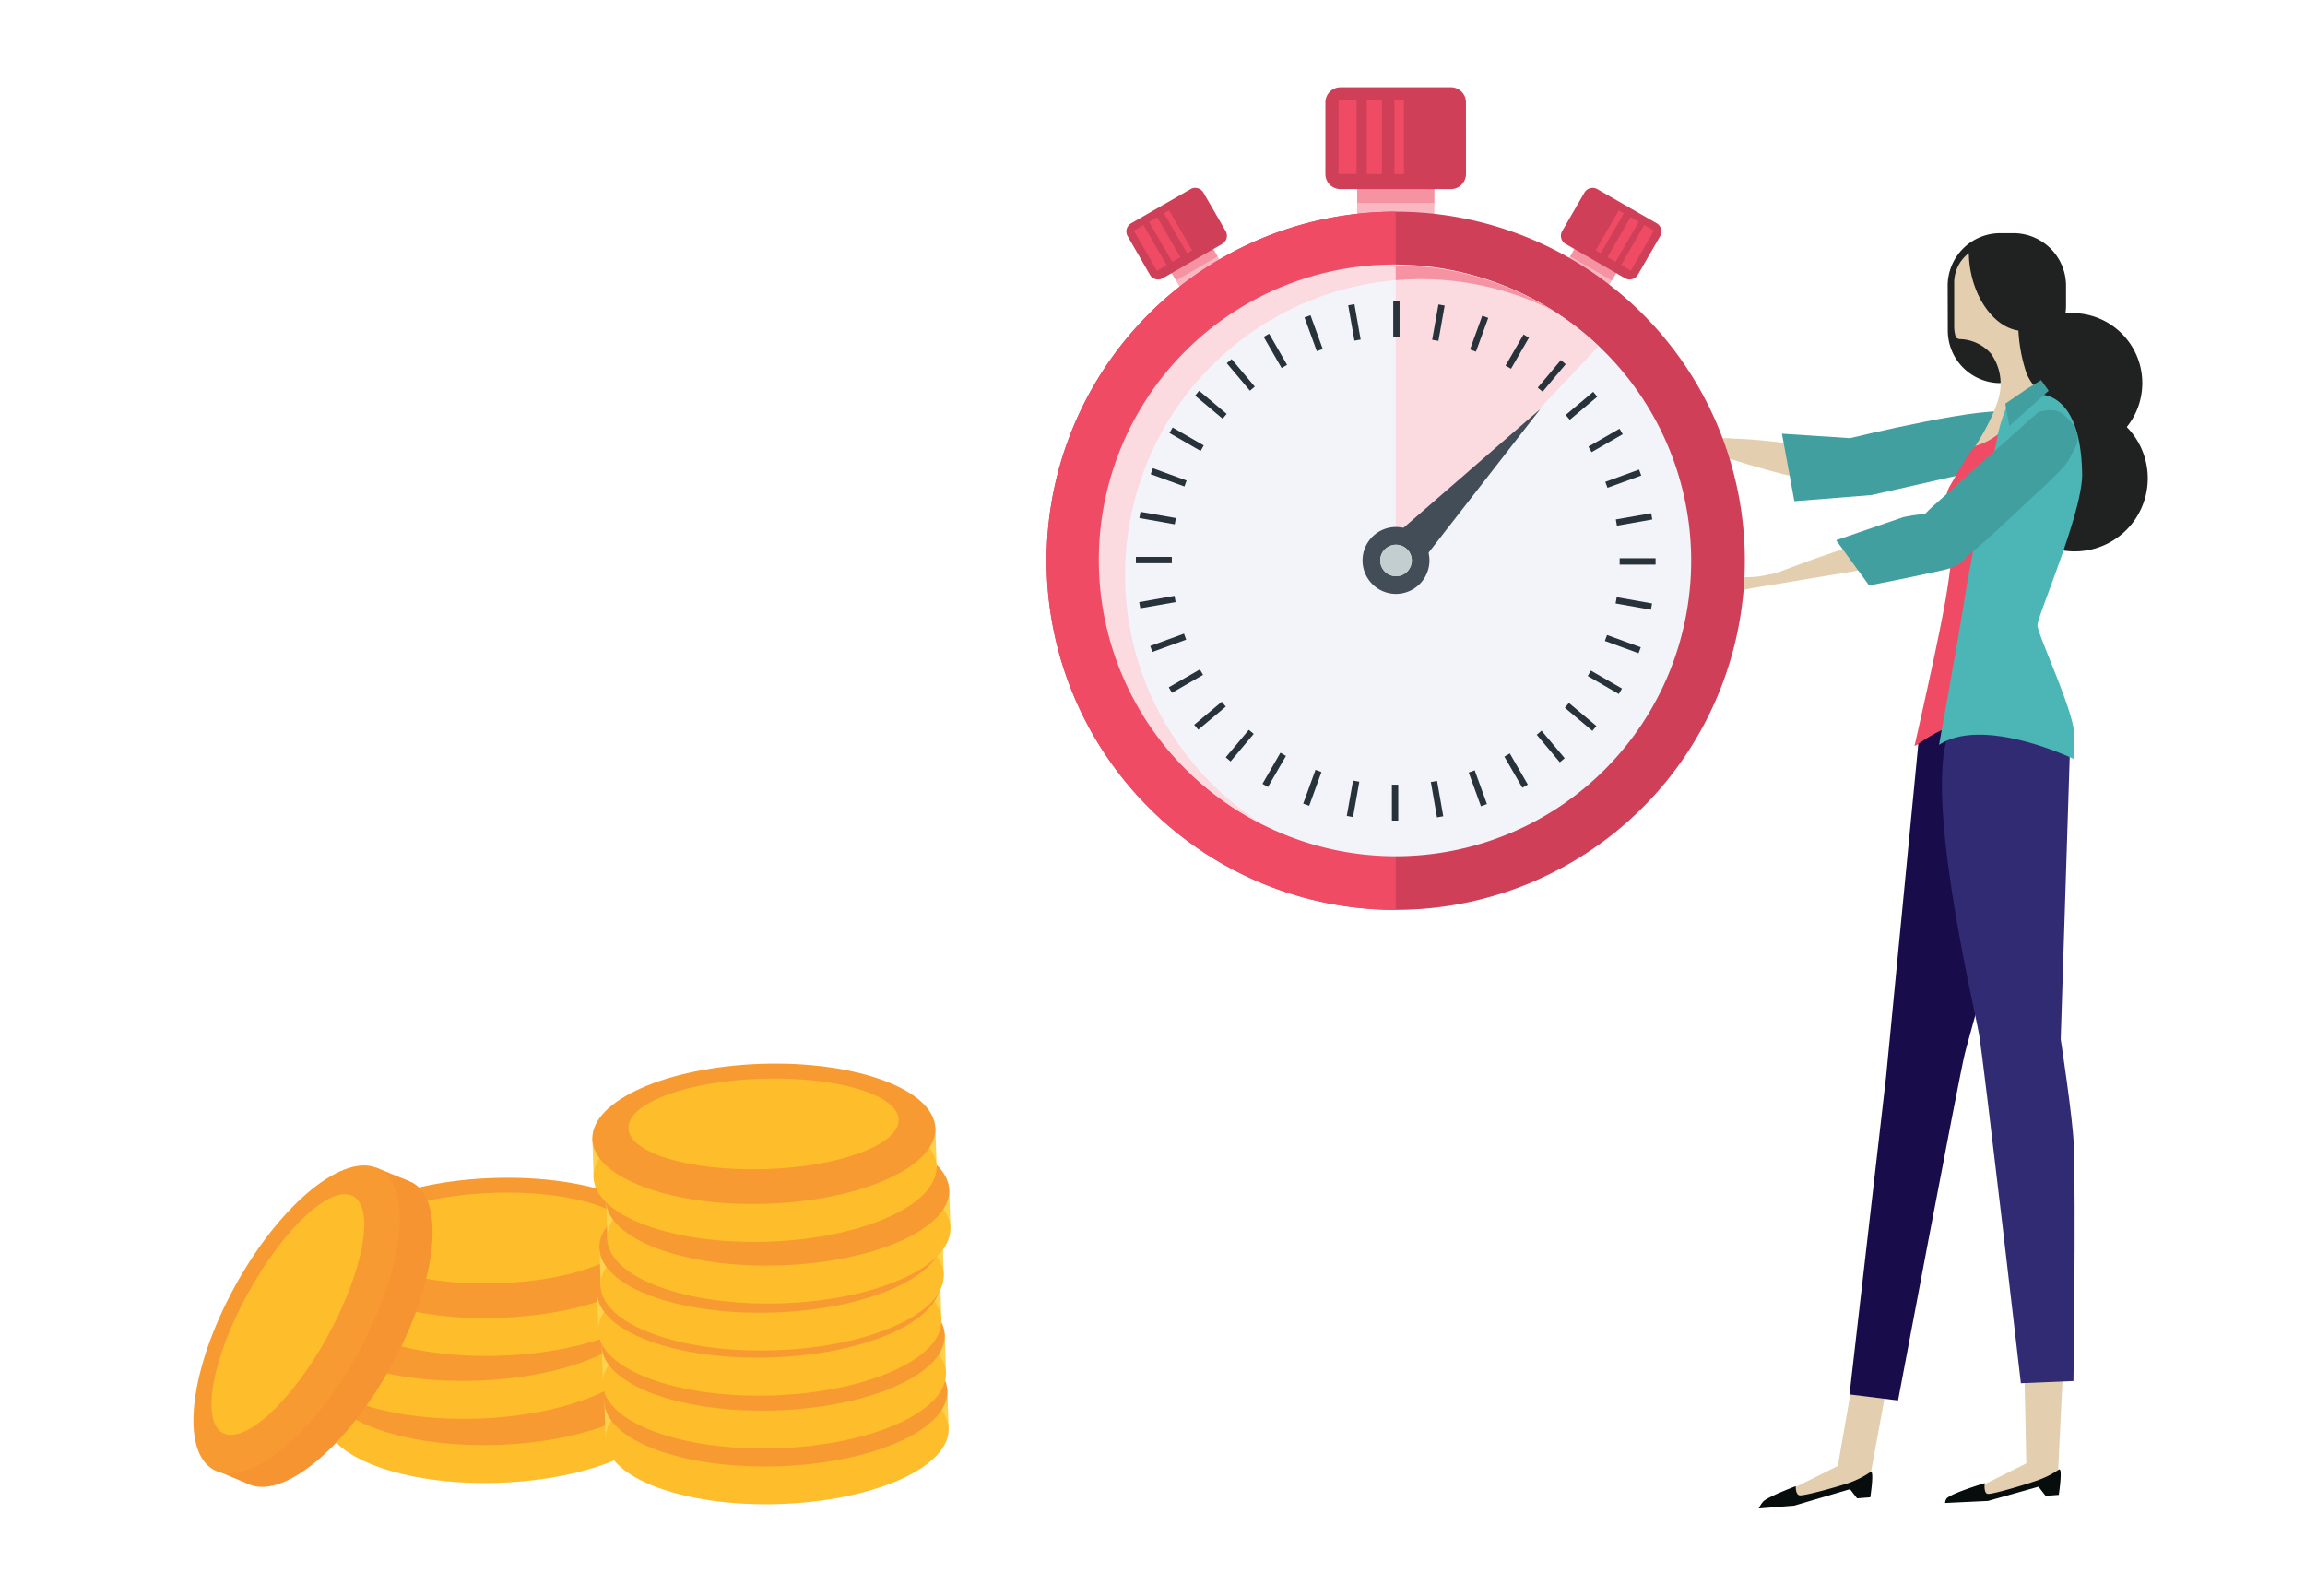 <svg xmlns="http://www.w3.org/2000/svg" xmlns:xlink="http://www.w3.org/1999/xlink" viewBox="0 0 585 405"><defs><style>.cls-1{mask:url(#mask);filter:url(#luminosity-noclip-14);}.cls-10,.cls-12,.cls-14,.cls-16,.cls-18,.cls-2,.cls-20,.cls-22,.cls-24,.cls-26,.cls-4,.cls-6,.cls-61,.cls-8{mix-blend-mode:multiply;}.cls-2{fill:url(#linear-gradient);}.cls-3{mask:url(#mask-2);filter:url(#luminosity-noclip-19);}.cls-4{fill:url(#linear-gradient-2);}.cls-5{mask:url(#mask-3);filter:url(#luminosity-noclip-20);}.cls-6{fill:url(#linear-gradient-3);}.cls-7{mask:url(#mask-4);filter:url(#luminosity-noclip-21);}.cls-8{fill:url(#linear-gradient-4);}.cls-9{mask:url(#mask-5);filter:url(#luminosity-noclip-22);}.cls-10{fill:url(#linear-gradient-5);}.cls-11{mask:url(#mask-6);filter:url(#luminosity-noclip-23);}.cls-12{fill:url(#linear-gradient-6);}.cls-13{mask:url(#mask-7);filter:url(#luminosity-noclip-15);}.cls-14{fill:url(#linear-gradient-7);}.cls-15{mask:url(#mask-8);filter:url(#luminosity-noclip-24);}.cls-16{fill:url(#linear-gradient-8);}.cls-17{mask:url(#mask-9);filter:url(#luminosity-noclip-25);}.cls-18{fill:url(#linear-gradient-9);}.cls-19{mask:url(#mask-10);filter:url(#luminosity-noclip-26);}.cls-20{fill:url(#linear-gradient-10);}.cls-21{mask:url(#mask-11);filter:url(#luminosity-noclip-16);}.cls-22{fill:url(#linear-gradient-11);}.cls-23{mask:url(#mask-12);filter:url(#luminosity-noclip-17);}.cls-24{fill:url(#linear-gradient-12);}.cls-25{mask:url(#mask-13);filter:url(#luminosity-noclip-18);}.cls-26{fill:url(#linear-gradient-13);}.cls-27{isolation:isolate;}.cls-28{mask:url(#mask-14);}.cls-29{fill:#d1d3d4;}.cls-30{mask:url(#mask-15);}.cls-31{mask:url(#mask-16);}.cls-32{mask:url(#mask-17);}.cls-33{mask:url(#mask-18);}.cls-34{mask:url(#mask-19);}.cls-35{mask:url(#mask-20);}.cls-36{mask:url(#mask-21);}.cls-37{mask:url(#mask-22);}.cls-38{mask:url(#mask-23);}.cls-39{mask:url(#mask-24);}.cls-40{mask:url(#mask-25);}.cls-41{mask:url(#mask-26);}.cls-42{fill:#ffd24d;}.cls-43{fill:#febe2c;}.cls-44{fill:#f89a32;}.cls-45{fill:#f79432;}.cls-46{fill:#fff;}.cls-47{fill:#dabc95;}.cls-48{fill:#e3cfb0;}.cls-49{fill:#429fa0;}.cls-50{fill:#202221;}.cls-51{fill:#ef4b65;}.cls-52{fill:#070d0c;}.cls-53{fill:#190c4a;}.cls-54{fill:#312b74;}.cls-55{fill:#4cb6b6;}.cls-56{fill:#f9b7c1;}.cls-57{fill:#f693a3;}.cls-58{fill:#cf3f58;}.cls-59{fill:#f2f4fa;}.cls-60{fill:#fcdbe0;}.cls-62{fill:#28323b;}.cls-63{fill:#424d57;}.cls-64{fill:#c2cecf;}.cls-65{filter:url(#luminosity-noclip-13);}.cls-66{filter:url(#luminosity-noclip-12);}.cls-67{filter:url(#luminosity-noclip-11);}.cls-68{filter:url(#luminosity-noclip-10);}.cls-69{filter:url(#luminosity-noclip-9);}.cls-70{filter:url(#luminosity-noclip-8);}.cls-71{filter:url(#luminosity-noclip-7);}.cls-72{filter:url(#luminosity-noclip-6);}.cls-73{filter:url(#luminosity-noclip-5);}.cls-74{filter:url(#luminosity-noclip-4);}.cls-75{filter:url(#luminosity-noclip-3);}.cls-76{filter:url(#luminosity-noclip-2);}.cls-77{filter:url(#luminosity-noclip);}</style><filter id="luminosity-noclip" x="202.01" y="-10999.18" width="15.86" height="32766" filterUnits="userSpaceOnUse" color-interpolation-filters="sRGB"><feFlood flood-color="#fff" result="bg"/><feBlend in="SourceGraphic" in2="bg"/></filter><mask id="mask" x="202.01" y="-10999.18" width="15.86" height="32766" maskUnits="userSpaceOnUse"><g class="cls-77"/></mask><linearGradient id="linear-gradient" x1="214.42" y1="402.11" x2="201.82" y2="294.99" gradientUnits="userSpaceOnUse"><stop offset="0"/><stop offset="1" stop-color="#fff"/></linearGradient><filter id="luminosity-noclip-2" x="337.94" y="-10999.18" width="15.86" height="32766" filterUnits="userSpaceOnUse" color-interpolation-filters="sRGB"><feFlood flood-color="#fff" result="bg"/><feBlend in="SourceGraphic" in2="bg"/></filter><mask id="mask-2" x="337.94" y="-10999.18" width="15.86" height="32766" maskUnits="userSpaceOnUse"><g class="cls-76"/></mask><linearGradient id="linear-gradient-2" x1="351.51" y1="373.97" x2="341.96" y2="292.84" xlink:href="#linear-gradient"/><filter id="luminosity-noclip-3" x="365.13" y="-10999.18" width="15.86" height="32766" filterUnits="userSpaceOnUse" color-interpolation-filters="sRGB"><feFlood flood-color="#fff" result="bg"/><feBlend in="SourceGraphic" in2="bg"/></filter><mask id="mask-3" x="365.13" y="-10999.18" width="15.86" height="32766" maskUnits="userSpaceOnUse"><g class="cls-75"/></mask><linearGradient id="linear-gradient-3" x1="378.86" y1="368.51" x2="365.37" y2="253.88" xlink:href="#linear-gradient"/><filter id="luminosity-noclip-4" x="392.31" y="-10999.18" width="15.86" height="32766" filterUnits="userSpaceOnUse" color-interpolation-filters="sRGB"><feFlood flood-color="#fff" result="bg"/><feBlend in="SourceGraphic" in2="bg"/></filter><mask id="mask-4" x="392.31" y="-10999.18" width="15.86" height="32766" maskUnits="userSpaceOnUse"><g class="cls-74"/></mask><linearGradient id="linear-gradient-4" x1="406.08" y1="362.17" x2="392.05" y2="242.84" xlink:href="#linear-gradient"/><filter id="luminosity-noclip-5" x="419.5" y="-10999.18" width="15.86" height="32766" filterUnits="userSpaceOnUse" color-interpolation-filters="sRGB"><feFlood flood-color="#fff" result="bg"/><feBlend in="SourceGraphic" in2="bg"/></filter><mask id="mask-5" x="419.5" y="-10999.18" width="15.86" height="32766" maskUnits="userSpaceOnUse"><g class="cls-73"/></mask><linearGradient id="linear-gradient-5" x1="434.72" y1="359.32" x2="423.58" y2="264.68" xlink:href="#linear-gradient"/><filter id="luminosity-noclip-6" x="446.69" y="-10999.18" width="15.86" height="32766" filterUnits="userSpaceOnUse" color-interpolation-filters="sRGB"><feFlood flood-color="#fff" result="bg"/><feBlend in="SourceGraphic" in2="bg"/></filter><mask id="mask-6" x="446.69" y="-10999.18" width="15.86" height="32766" maskUnits="userSpaceOnUse"><g class="cls-72"/></mask><linearGradient id="linear-gradient-6" x1="461.92" y1="350.47" x2="448.36" y2="235.23" xlink:href="#linear-gradient"/><filter id="luminosity-noclip-7" x="229.2" y="-10999.18" width="15.86" height="32766" filterUnits="userSpaceOnUse" color-interpolation-filters="sRGB"><feFlood flood-color="#fff" result="bg"/><feBlend in="SourceGraphic" in2="bg"/></filter><mask id="mask-7" x="229.2" y="-10999.18" width="15.86" height="32766" maskUnits="userSpaceOnUse"><g class="cls-71"/></mask><linearGradient id="linear-gradient-7" x1="243.45" y1="397.71" x2="230.13" y2="284.49" xlink:href="#linear-gradient"/><filter id="luminosity-noclip-8" x="473.87" y="-10999.18" width="15.86" height="32766" filterUnits="userSpaceOnUse" color-interpolation-filters="sRGB"><feFlood flood-color="#fff" result="bg"/><feBlend in="SourceGraphic" in2="bg"/></filter><mask id="mask-8" x="473.87" y="-10999.18" width="15.86" height="32766" maskUnits="userSpaceOnUse"><g class="cls-70"/></mask><linearGradient id="linear-gradient-8" x1="490.6" y1="350.16" x2="479.85" y2="258.75" xlink:href="#linear-gradient"/><filter id="luminosity-noclip-9" x="39.95" y="-10999.18" width="379.9" height="32766" filterUnits="userSpaceOnUse" color-interpolation-filters="sRGB"><feFlood flood-color="#fff" result="bg"/><feBlend in="SourceGraphic" in2="bg"/></filter><mask id="mask-9" x="39.95" y="-10999.18" width="379.9" height="32766" maskUnits="userSpaceOnUse"><g class="cls-69"/></mask><linearGradient id="linear-gradient-9" x1="39.95" y1="257.72" x2="419.85" y2="257.72" xlink:href="#linear-gradient"/><filter id="luminosity-noclip-10" x="398.98" y="-10999.18" width="23.62" height="32766" filterUnits="userSpaceOnUse" color-interpolation-filters="sRGB"><feFlood flood-color="#fff" result="bg"/><feBlend in="SourceGraphic" in2="bg"/></filter><mask id="mask-10" x="398.98" y="-10999.18" width="23.62" height="32766" maskUnits="userSpaceOnUse"><g class="cls-68"/></mask><linearGradient id="linear-gradient-10" x1="324" y1="273.47" x2="382.9" y2="214.57" xlink:href="#linear-gradient"/><filter id="luminosity-noclip-11" x="256.38" y="-10999.18" width="15.86" height="32766" filterUnits="userSpaceOnUse" color-interpolation-filters="sRGB"><feFlood flood-color="#fff" result="bg"/><feBlend in="SourceGraphic" in2="bg"/></filter><mask id="mask-11" x="256.38" y="-10999.18" width="15.86" height="32766" maskUnits="userSpaceOnUse"><g class="cls-67"/></mask><linearGradient id="linear-gradient-11" x1="269.2" y1="391.9" x2="255.98" y2="279.52" xlink:href="#linear-gradient"/><filter id="luminosity-noclip-12" x="283.57" y="-10999.18" width="15.86" height="32766" filterUnits="userSpaceOnUse" color-interpolation-filters="sRGB"><feFlood flood-color="#fff" result="bg"/><feBlend in="SourceGraphic" in2="bg"/></filter><mask id="mask-12" x="283.57" y="-10999.18" width="15.86" height="32766" maskUnits="userSpaceOnUse"><g class="cls-66"/></mask><linearGradient id="linear-gradient-12" x1="298.88" y1="386.05" x2="285.42" y2="271.56" xlink:href="#linear-gradient"/><filter id="luminosity-noclip-13" x="310.75" y="-10999.18" width="15.86" height="32766" filterUnits="userSpaceOnUse" color-interpolation-filters="sRGB"><feFlood flood-color="#fff" result="bg"/><feBlend in="SourceGraphic" in2="bg"/></filter><mask id="mask-13" x="310.75" y="-10999.18" width="15.86" height="32766" maskUnits="userSpaceOnUse"><g class="cls-65"/></mask><linearGradient id="linear-gradient-13" x1="326.17" y1="380.15" x2="312.68" y2="265.43" xlink:href="#linear-gradient"/><filter id="luminosity-noclip-14" x="202.01" y="355.48" width="15.86" height="17.08" filterUnits="userSpaceOnUse" color-interpolation-filters="sRGB"><feFlood flood-color="#fff" result="bg"/><feBlend in="SourceGraphic" in2="bg"/></filter><mask id="mask-14" x="202.01" y="355.48" width="15.86" height="17.08" maskUnits="userSpaceOnUse"><g class="cls-1"><rect class="cls-2" x="202.01" y="355.48" width="15.86" height="17.08"/></g></mask><filter id="luminosity-noclip-15" x="229.2" y="315.32" width="15.86" height="57.24" filterUnits="userSpaceOnUse" color-interpolation-filters="sRGB"><feFlood flood-color="#fff" result="bg"/><feBlend in="SourceGraphic" in2="bg"/></filter><mask id="mask-15" x="229.2" y="315.32" width="15.86" height="57.24" maskUnits="userSpaceOnUse"><g class="cls-13"><rect class="cls-14" x="229.2" y="315.32" width="15.86" height="57.24"/></g></mask><filter id="luminosity-noclip-16" x="256.38" y="328.2" width="15.86" height="44.36" filterUnits="userSpaceOnUse" color-interpolation-filters="sRGB"><feFlood flood-color="#fff" result="bg"/><feBlend in="SourceGraphic" in2="bg"/></filter><mask id="mask-16" x="256.38" y="328.2" width="15.86" height="44.36" maskUnits="userSpaceOnUse"><g class="cls-21"><rect class="cls-22" x="256.38" y="328.2" width="15.86" height="44.36"/></g></mask><filter id="luminosity-noclip-17" x="283.57" y="273.94" width="15.86" height="98.62" filterUnits="userSpaceOnUse" color-interpolation-filters="sRGB"><feFlood flood-color="#fff" result="bg"/><feBlend in="SourceGraphic" in2="bg"/></filter><mask id="mask-17" x="283.57" y="273.94" width="15.86" height="98.62" maskUnits="userSpaceOnUse"><g class="cls-23"><rect class="cls-24" x="283.57" y="273.94" width="15.86" height="98.62"/></g></mask><filter id="luminosity-noclip-18" x="310.75" y="260.44" width="15.86" height="112.12" filterUnits="userSpaceOnUse" color-interpolation-filters="sRGB"><feFlood flood-color="#fff" result="bg"/><feBlend in="SourceGraphic" in2="bg"/></filter><mask id="mask-18" x="310.75" y="260.44" width="15.86" height="112.12" maskUnits="userSpaceOnUse"><g class="cls-25"><rect class="cls-26" x="310.75" y="260.44" width="15.86" height="112.12"/></g></mask><filter id="luminosity-noclip-19" x="337.94" y="279.53" width="15.86" height="93.03" filterUnits="userSpaceOnUse" color-interpolation-filters="sRGB"><feFlood flood-color="#fff" result="bg"/><feBlend in="SourceGraphic" in2="bg"/></filter><mask id="mask-19" x="337.94" y="279.53" width="15.86" height="93.03" maskUnits="userSpaceOnUse"><g class="cls-3"><rect class="cls-4" x="337.94" y="279.53" width="15.86" height="93.03"/></g></mask><filter id="luminosity-noclip-20" x="365.13" y="265.86" width="15.86" height="106.7" filterUnits="userSpaceOnUse" color-interpolation-filters="sRGB"><feFlood flood-color="#fff" result="bg"/><feBlend in="SourceGraphic" in2="bg"/></filter><mask id="mask-20" x="365.13" y="265.86" width="15.86" height="106.7" maskUnits="userSpaceOnUse"><g class="cls-5"><rect class="cls-6" x="365.13" y="265.86" width="15.86" height="106.7"/></g></mask><filter id="luminosity-noclip-21" x="392.31" y="252.48" width="15.86" height="120.08" filterUnits="userSpaceOnUse" color-interpolation-filters="sRGB"><feFlood flood-color="#fff" result="bg"/><feBlend in="SourceGraphic" in2="bg"/></filter><mask id="mask-21" x="392.31" y="252.48" width="15.86" height="120.08" maskUnits="userSpaceOnUse"><g class="cls-7"><rect class="cls-8" x="392.31" y="252.48" width="15.86" height="120.08"/></g></mask><filter id="luminosity-noclip-22" x="419.5" y="222.2" width="15.86" height="150.35" filterUnits="userSpaceOnUse" color-interpolation-filters="sRGB"><feFlood flood-color="#fff" result="bg"/><feBlend in="SourceGraphic" in2="bg"/></filter><mask id="mask-22" x="419.5" y="222.2" width="15.86" height="150.35" maskUnits="userSpaceOnUse"><g class="cls-9"><rect class="cls-10" x="419.5" y="222.2" width="15.86" height="150.35"/></g></mask><filter id="luminosity-noclip-23" x="446.69" y="204.2" width="15.86" height="168.36" filterUnits="userSpaceOnUse" color-interpolation-filters="sRGB"><feFlood flood-color="#fff" result="bg"/><feBlend in="SourceGraphic" in2="bg"/></filter><mask id="mask-23" x="446.69" y="204.2" width="15.86" height="168.36" maskUnits="userSpaceOnUse"><g class="cls-11"><rect class="cls-12" x="446.69" y="204.2" width="15.86" height="168.36"/></g></mask><filter id="luminosity-noclip-24" x="473.87" y="178.13" width="15.86" height="194.43" filterUnits="userSpaceOnUse" color-interpolation-filters="sRGB"><feFlood flood-color="#fff" result="bg"/><feBlend in="SourceGraphic" in2="bg"/></filter><mask id="mask-24" x="473.87" y="178.13" width="15.86" height="194.43" maskUnits="userSpaceOnUse"><g class="cls-15"><rect class="cls-16" x="473.87" y="178.13" width="15.86" height="194.43"/></g></mask><filter id="luminosity-noclip-25" x="39.95" y="177.62" width="379.9" height="160.19" filterUnits="userSpaceOnUse" color-interpolation-filters="sRGB"><feFlood flood-color="#fff" result="bg"/><feBlend in="SourceGraphic" in2="bg"/></filter><mask id="mask-25" x="39.95" y="177.62" width="379.9" height="160.19" maskUnits="userSpaceOnUse"><g class="cls-17"><polygon class="cls-18" points="414.34 177.62 350.47 241.49 304.84 195.85 250.72 249.97 227.32 226.58 156.46 297.44 118.39 259.38 39.95 337.82 50.98 337.82 118.39 270.4 156.46 308.47 227.32 237.61 250.72 261 304.84 206.88 350.47 252.51 419.85 183.14 414.34 177.62"/></g></mask><filter id="luminosity-noclip-26" x="398.98" y="174.88" width="23.62" height="23.62" filterUnits="userSpaceOnUse" color-interpolation-filters="sRGB"><feFlood flood-color="#fff" result="bg"/><feBlend in="SourceGraphic" in2="bg"/></filter><mask id="mask-26" x="398.98" y="174.88" width="23.62" height="23.62" maskUnits="userSpaceOnUse"><g class="cls-19"><polygon class="cls-20" points="422.6 198.5 414.8 198.5 414.8 182.68 398.98 182.68 398.98 174.88 422.6 174.88 422.6 198.5"/></g></mask></defs><title>ISA</title><g class="cls-27"><g id="Layer_1" data-name="Layer 1"><g class="cls-28"><rect class="cls-29" x="202.01" y="355.48" width="15.86" height="17.08"/></g><g class="cls-30"><rect class="cls-29" x="229.2" y="315.32" width="15.86" height="57.24"/></g><g class="cls-31"><rect class="cls-29" x="256.38" y="328.2" width="15.86" height="44.36"/></g><g class="cls-32"><rect class="cls-29" x="283.57" y="273.94" width="15.86" height="98.62"/></g><g class="cls-33"><rect class="cls-29" x="310.75" y="260.44" width="15.86" height="112.12"/></g><g class="cls-34"><rect class="cls-29" x="337.94" y="279.53" width="15.86" height="93.03"/></g><g class="cls-35"><rect class="cls-29" x="365.13" y="265.86" width="15.86" height="106.7"/></g><g class="cls-36"><rect class="cls-29" x="392.31" y="252.48" width="15.86" height="120.08"/></g><g class="cls-37"><rect class="cls-29" x="419.5" y="222.2" width="15.86" height="150.35"/></g><g class="cls-38"><rect class="cls-29" x="446.69" y="204.2" width="15.86" height="168.36"/></g><g class="cls-39"><rect class="cls-29" x="473.87" y="178.13" width="15.86" height="194.43"/></g><g class="cls-40"><polygon class="cls-29" points="414.34 177.62 350.47 241.49 304.84 195.85 250.72 249.97 227.32 226.58 156.46 297.44 118.39 259.38 39.95 337.82 50.98 337.82 118.39 270.4 156.46 308.47 227.32 237.61 250.72 261 304.84 206.88 350.47 252.51 419.85 183.14 414.34 177.62"/></g><g class="cls-41"><polygon class="cls-29" points="422.6 198.5 414.8 198.5 414.8 182.68 398.98 182.68 398.98 174.88 422.6 174.88 422.6 198.5"/></g><rect class="cls-42" x="82.21" y="349.95" width="6.51" height="10.28" transform="translate(-11.23 2.89) rotate(-1.82)"/><rect class="cls-42" x="162.74" y="347.39" width="6.53" height="10.28" transform="translate(-11.11 5.45) rotate(-1.82)"/><path class="cls-43" d="M169.42,357.18c.31,9.79-18.93,18.37-43,19.14s-43.78-6.58-44.09-16.38,18.92-18.36,43-19.12S169.11,347.37,169.42,357.18Z"/><path class="cls-44" d="M169.12,347.58c.31,9.8-18.94,18.37-43,19.13s-43.77-6.57-44.09-16.37S101,332,125,331.2,168.8,337.77,169.12,347.58Z"/><path class="cls-43" d="M159.78,345.36c.2,6.34-15,11.95-33.92,12.55s-34.44-4-34.64-10.37,15-12,33.92-12.56S159.57,339,159.78,345.36Z"/><rect class="cls-42" x="76.88" y="333.66" width="6.51" height="10.29" transform="translate(-10.71 2.71) rotate(-1.82)"/><rect class="cls-42" x="157.42" y="331.1" width="6.52" height="10.29" transform="translate(-10.59 5.27) rotate(-1.82)"/><path class="cls-43" d="M164.09,340.88c.31,9.8-18.93,18.38-43,19.15S77.34,353.44,77,343.64,96,325.28,120,324.52,163.78,331.08,164.09,340.88Z"/><path class="cls-44" d="M163.78,331.28c.32,9.82-18.92,18.37-42.95,19.14S77,343.86,76.73,334.05s18.92-18.37,43-19.14S163.47,321.48,163.78,331.28Z"/><path class="cls-43" d="M154.46,329.08c.2,6.33-15,11.95-33.91,12.55S86.1,337.58,85.9,331.26s15-12,33.92-12.57S154.26,322.74,154.46,329.08Z"/><rect class="cls-42" x="82.54" y="317.71" width="6.52" height="10.28" transform="translate(-10.2 2.89) rotate(-1.82)"/><rect class="cls-42" x="163.09" y="315.15" width="6.51" height="10.28" transform="translate(-10.08 5.44) rotate(-1.82)"/><path class="cls-43" d="M169.75,324.93c.31,9.81-18.92,18.38-42.95,19.14S83,337.51,82.7,327.7s18.93-18.37,43-19.14S169.44,315.13,169.75,324.93Z"/><path class="cls-44" d="M169.45,315.33c.31,9.8-18.93,18.37-42.95,19.14S82.7,327.9,82.39,318.1s18.93-18.38,43-19.14S169.13,305.51,169.45,315.33Z"/><path class="cls-43" d="M160.12,313.11c.2,6.34-15,12-33.9,12.57s-34.45-4.05-34.65-10.39,15-12,33.92-12.57S159.92,306.77,160.12,313.11Z"/><rect class="cls-42" x="153.54" y="355.34" width="6.51" height="10.28" transform="translate(-11.36 5.16) rotate(-1.82)"/><rect class="cls-42" x="234.07" y="352.78" width="6.53" height="10.28" transform="translate(-11.24 7.71) rotate(-1.82)"/><path class="cls-43" d="M240.75,362.57c.31,9.79-18.93,18.37-43,19.14s-43.78-6.58-44.09-16.37,18.92-18.37,43-19.13S240.44,352.76,240.75,362.57Z"/><path class="cls-44" d="M240.44,353c.31,9.81-18.93,18.37-43,19.13s-43.78-6.56-44.09-16.37,18.91-18.37,43-19.13S240.13,343.16,240.44,353Z"/><path class="cls-43" d="M231.11,350.75c.2,6.34-15,11.95-33.91,12.55s-34.45-4-34.65-10.37,15-12,33.92-12.56S230.91,344.41,231.11,350.75Z"/><rect class="cls-42" x="152.87" y="341.2" width="6.51" height="10.27" transform="translate(-10.92 5.13) rotate(-1.82)"/><rect class="cls-42" x="233.41" y="338.64" width="6.52" height="10.27" transform="translate(-10.79 7.69) rotate(-1.82)"/><path class="cls-43" d="M240.08,348.43c.31,9.8-18.92,18.37-43,19.13S153.33,361,153,351.19s18.93-18.37,43-19.14S239.77,338.62,240.08,348.43Z"/><path class="cls-44" d="M239.78,338.81c.31,9.82-18.92,18.39-43,19.15s-43.79-6.56-44.1-16.38,18.92-18.37,43-19.14S239.47,329,239.78,338.81Z"/><path class="cls-43" d="M230.45,336.6c.2,6.35-15,12-33.91,12.57s-34.45-4.05-34.65-10.39,15-12,33.92-12.56S230.25,330.28,230.45,336.6Z"/><rect class="cls-42" x="151.72" y="327.76" width="6.51" height="10.29" transform="translate(-10.49 5.09) rotate(-1.82)"/><rect class="cls-42" x="232.27" y="325.2" width="6.51" height="10.29" transform="translate(-10.37 7.64) rotate(-1.82)"/><path class="cls-43" d="M238.93,335c.31,9.81-18.92,18.38-43,19.15s-43.79-6.57-44.1-16.39,18.93-18.37,43-19.13S238.62,325.19,238.93,335Z"/><path class="cls-44" d="M238.63,325.38c.31,9.81-18.92,18.37-43,19.14s-43.79-6.57-44.1-16.38,18.93-18.37,43-19.13S238.32,315.57,238.63,325.38Z"/><path class="cls-43" d="M229.3,323.17c.2,6.33-15,11.95-33.9,12.56s-34.46-4.05-34.66-10.38,15-12,33.93-12.57S229.1,316.83,229.3,323.17Z"/><rect class="cls-42" x="152.3" y="316.32" width="6.51" height="10.29" transform="translate(-10.13 5.1) rotate(-1.82)"/><rect class="cls-42" x="232.83" y="313.77" width="6.53" height="10.29" transform="translate(-10 7.66) rotate(-1.82)"/><path class="cls-43" d="M239.51,323.55c.31,9.8-18.93,18.37-43,19.14s-43.78-6.58-44.09-16.37,18.92-18.37,43-19.13S239.2,313.75,239.51,323.55Z"/><path class="cls-44" d="M239.2,314c.32,9.8-18.93,18.36-43,19.12s-43.78-6.56-44.09-16.36,18.91-18.38,43-19.14S238.89,304.15,239.2,314Z"/><path class="cls-43" d="M229.87,311.73c.2,6.35-15,12-33.91,12.57s-34.45-4-34.65-10.39,15-12,33.92-12.56S229.67,305.4,229.87,311.73Z"/><rect class="cls-42" x="154" y="304.41" width="6.51" height="10.29" transform="translate(-9.75 5.15) rotate(-1.82)"/><rect class="cls-42" x="234.54" y="301.85" width="6.52" height="10.29" transform="translate(-9.62 7.7) rotate(-1.82)"/><path class="cls-43" d="M241.21,311.64c.32,9.8-18.92,18.37-43,19.13s-43.8-6.57-44.11-16.37,18.93-18.38,43-19.14S240.9,301.83,241.21,311.64Z"/><path class="cls-44" d="M240.91,302c.31,9.81-18.93,18.39-43,19.15s-43.8-6.58-44.11-16.38,18.93-18.38,43-19.14S240.6,292.23,240.91,302Z"/><path class="cls-43" d="M231.58,299.82c.2,6.34-15,12-33.91,12.56S163.22,308.33,163,302s15-12,33.93-12.57S231.38,293.49,231.58,299.82Z"/><rect class="cls-42" x="150.49" y="288.75" width="6.51" height="10.28" transform="translate(-9.25 5.03) rotate(-1.82)"/><rect class="cls-42" x="231.04" y="286.19" width="6.51" height="10.28" transform="translate(-9.13 7.58) rotate(-1.82)"/><path class="cls-43" d="M237.69,296c.31,9.81-18.92,18.37-42.95,19.13s-43.79-6.55-44.1-16.37,18.93-18.37,43-19.13S237.38,286.17,237.69,296Z"/><path class="cls-44" d="M237.39,286.37c.31,9.8-18.92,18.37-42.95,19.14s-43.8-6.57-44.11-16.37,18.93-18.38,43-19.15S237.08,276.55,237.39,286.37Z"/><path class="cls-43" d="M228.06,284.15c.2,6.33-15,12-33.9,12.56s-34.46-4-34.66-10.38,15-12,33.93-12.56S227.86,277.81,228.06,284.15Z"/><polygon class="cls-45" points="101.91 307.25 103.57 299.65 95.47 296.34 92.91 302.28 101.91 307.25"/><polygon class="cls-45" points="63.51 376.82 66.11 372.1 57.11 367.13 53.97 372.83 63.51 376.82"/><path class="cls-45" d="M62.59,376.4c8.59,4.74,25-8.48,36.59-29.53s14.09-42,5.5-46.72-25,8.49-36.61,29.55S54,371.66,62.59,376.4Z"/><path class="cls-44" d="M54.21,373c8.59,4.74,25-8.48,36.6-29.53s14.08-42,5.49-46.73-25,8.5-36.6,29.56S45.62,368.23,54.21,373Z"/><path class="cls-43" d="M56.49,363.65C62,366.71,74,355.77,83.11,339.19s12.07-32.52,6.52-35.59S72.17,311.5,63,328.1,50.94,360.59,56.49,363.65Z"/><path class="cls-46" d="M396.89,71.26c-10.73.08-13.12,2.5-13.07,13.22-.05-10.72-2.47-13.11-13.2-13,10.73-.08,13.12-2.5,13.08-13.23C383.74,69,386.16,71.34,396.89,71.26Z"/><path class="cls-47" d="M419.44,111.48s.19-1-.55-1.15a13.81,13.81,0,0,0-4.63.32c-1,.21-5.47,2-5.47,2a5.59,5.59,0,0,0,3.51-.15C414.94,111.46,419.44,111.48,419.44,111.48Z"/><path class="cls-47" d="M418.79,111.56c-1.78-.36-3.68.57-5.64,2.2a4.17,4.17,0,0,1-3.38,1.19,28.58,28.58,0,0,1,4.24-3.23,9.07,9.07,0,0,1,2.9-1.41C420,109.63,423.38,112.5,418.79,111.56Z"/><path class="cls-48" d="M473.65,122.79c-9.8,2.52-40.23-8.2-40.23-8.2s-10.2-7.15,32.14-.35C478.27,116.28,476.08,122.16,473.65,122.79Z"/><path class="cls-48" d="M416.87,112.1l.28-.87,2.86-1.3s5.67,0,7.81.71,10.83.44,11.87.7,2.28,5.11,2.28,5.11-8.81-1.84-12.36-2.27-8.84.71-10.23.59a33.83,33.83,0,0,0-3.62-.17s.29-1.26,4.06-1.17c1,0,.48-1.1.48-1.1Z"/><path class="cls-48" d="M420.61,110.88s-2.89-.14-4.12.64c-.85.54-4.45,3.77-4.45,3.77a5.67,5.67,0,0,0,3.25-1.35A19.1,19.1,0,0,1,420.61,110.88Z"/><path class="cls-49" d="M452.25,110.06l17.27,1.14s36.89-9,40.77-6.29c4.61,3.24,9.62,10.54,9.62,10.54L475,125.64,455.4,127.2Z"/><path class="cls-50" d="M508.19,96.85a17.76,17.76,0,1,0,17.75-17.39A17.57,17.57,0,0,0,508.19,96.85Z"/><path class="cls-50" d="M508,121a18.55,18.55,0,1,0,18.55-18.16A18.35,18.35,0,0,0,508,121Z"/><path class="cls-50" d="M494.34,83.88a13.35,13.35,0,0,0,13.35,13.35L511,90.89a13.35,13.35,0,0,0,13.35-13.35v-5A13.35,13.35,0,0,0,511,59.18h-3.34a13.35,13.35,0,0,0-13.35,13.35Z"/><path class="cls-48" d="M499.68,64.25A25.64,25.64,0,0,0,500,68c1.36,8.57,6.57,15.08,12.26,15.89a41,41,0,0,0,1.89,10.34c1.07,3.38,5,7,5,7,1,6-19.42,14.78-18.93,13.81s5.5-8,7.14-14.48a13.12,13.12,0,0,0-2.05-10.8,10.88,10.88,0,0,0-7.8-3.69,1.53,1.53,0,0,1-1.12-.49,9.19,9.19,0,0,1-.42-2.79v-11A9.4,9.4,0,0,1,499.68,64.25Z"/><path class="cls-51" d="M495.45,184.64l-9.56,4.68s6.23-27.19,8-37.81,1.55-14.1,1-17.39-2.13-7.14,0-10.81,5.44-9.76,6.76-10.24a16.44,16.44,0,0,0,6.18-3.48C508.72,108.64,495.45,184.64,495.45,184.64Z"/><polygon class="cls-48" points="523.54 348.47 522.25 375.25 506.29 379.38 497.79 379.63 514.27 371.39 513.76 346.92 523.54 348.47"/><path class="cls-52" d="M522.51,379.38l-3.34.25-1.81-2.32-12.81,3.61-10.88.52a2,2,0,0,1,.45-1.23c1.61-1.41,9.59-3.8,9.59-3.8s-.32,2.45.71,2.71,10.88-2.71,13.2-3.61c4-1.55,4.91-2.79,5.15-2.57C523.41,373.52,522.51,379.38,522.51,379.38Z"/><polygon class="cls-48" points="479.05 350.72 474.42 375.9 458.45 380.02 449.95 380.27 466.43 372.04 470.17 350.59 479.05 350.72"/><path class="cls-52" d="M474.67,380l-3.35.26-1.8-2.32-14.16,4.18-9,.72a7.33,7.33,0,0,1,1.23-1.87c1.64-1.35,8.17-3.8,8.17-3.8s-.12,2.05.91,2.32,10.81-2.45,13.13-3.35c4-1.56,4.91-2.8,5.15-2.58C475.58,374.16,474.67,380,474.67,380Z"/><path class="cls-53" d="M486.86,188.8l-8.17,84.37-9.29,80.72,12.32,1.53s15.26-81.06,16.95-88.05,18.9-62.94,12.73-77.7S486.86,188.8,486.86,188.8Z"/><path class="cls-54" d="M525.35,190,523,263.73s3.06,20,3.31,26.68c.56,15-.08,60.09-.08,60.09l-13.34.55s-9.4-81.47-10.61-88.53-14.86-63.81-7-77.93S525.35,190,525.35,190Z"/><path class="cls-55" d="M492.12,189.05s4.64-25.5,6.7-38.38,7.73-37.34,8.24-40.43a38.46,38.46,0,0,1,2.32-7.21s4.89-3.61,9.27-2.84,9.56,5.23,9.79,20.09c.14,9.7-11.34,36.06-11.34,38.38s9.28,21.89,9.28,27.55v6.44S503.45,181.58,492.12,189.05Z"/><polygon class="cls-49" points="518.01 96.46 514.27 98.79 508.93 102.45 509.95 108.12 519.94 99.16 518.01 96.46"/><path class="cls-48" d="M448.52,145.9c-8,1.8-12.25-1.08-15.68-1.5-.92-.12-1.86-.27-2.73-.44v1.39a11.74,11.74,0,0,1,2.36.59c1.51.72,1.06.28-1.75,1.12a2.17,2.17,0,0,1-.64.07l0,2.1c.06,0,.19.19.24.2a31.35,31.35,0,0,0,4.73,1.38c1.84.22,7.24-.82,11-2.14C450.24,147.18,454.3,144.6,448.52,145.9Z"/><path class="cls-48" d="M496.9,134.81s-.9-3.12-17.65,1.14-40.39,14.28-40.39,14.28l39.48-6.54S493.34,140.53,496.9,134.81Z"/><path class="cls-49" d="M483,131.27s15.63-3.89,17.2,4.7c.9,4.87-2.09,7.59-6.83,8.68-8.83,2-19,3.93-19,3.93L466,137.1Z"/><path class="cls-49" d="M491.24,127.89l25.92-23.18s4.17-1.74,6.66.53c3.6,3.26,4.15,5.93,2.8,8.46-2.66,5-.62,3-15.29,16.69-13.41,12.49-18.8,17.79-25,11.74C480.57,136.48,491.24,127.89,491.24,127.89Z"/><path class="cls-47" d="M432.34,150.1a21.23,21.23,0,0,0-2.23-.33v-.54A21.26,21.26,0,0,1,432.34,150.1Z"/><rect class="cls-56" x="344.44" y="41.72" width="19.57" height="20.97"/><rect class="cls-57" x="344.45" y="41.72" width="19.57" height="9.78"/><path class="cls-58" d="M372.06,44.17A3.85,3.85,0,0,1,368.21,48h-28a3.83,3.83,0,0,1-3.83-3.84V26a3.86,3.86,0,0,1,3.84-3.86l28,0A3.82,3.82,0,0,1,372.05,26Z"/><polygon class="cls-51" points="344.29 44.17 339.72 44.15 339.72 25.3 344.29 25.29 344.29 44.17"/><rect class="cls-51" x="346.89" y="25.29" width="3.84" height="18.88"/><rect class="cls-51" x="353.9" y="25.3" width="2.41" height="18.88"/><rect class="cls-56" x="297.86" y="61.99" width="12.19" height="13.06" transform="translate(6.43 161.06) rotate(-29.98)"/><polygon class="cls-57" points="309.02 65.1 298.47 71.19 295.42 65.91 305.97 59.82 309.02 65.1"/><path class="cls-58" d="M311.07,58.64a2.4,2.4,0,0,1-.88,3.27l-15.07,8.7a2.4,2.4,0,0,1-3.27-.87l-5.66-9.8a2.4,2.4,0,0,1,.88-3.27L302.15,48a2.39,2.39,0,0,1,3.26.87Z"/><polygon class="cls-51" points="296.1 67.28 293.64 68.71 287.76 58.55 290.22 57.12 296.1 67.28"/><rect class="cls-51" x="294.41" y="54.92" width="2.38" height="11.75" transform="translate(9.31 156.24) rotate(-30.06)"/><polygon class="cls-51" points="302.58 63.54 301.28 64.29 295.41 54.12 296.71 53.38 302.58 63.54"/><rect class="cls-56" x="397.05" y="62.43" width="13.06" height="12.18" transform="translate(142.37 383.7) rotate(-59.99)"/><rect class="cls-57" x="402.27" y="59.42" width="6.09" height="12.18" transform="translate(145.93 383.77) rotate(-60)"/><path class="cls-58" d="M396.47,58.64a2.4,2.4,0,0,0,.87,3.27l15.08,8.7a2.39,2.39,0,0,0,3.26-.87l5.66-9.8a2.39,2.39,0,0,0-.88-3.27L405.39,48a2.39,2.39,0,0,0-3.26.87Z"/><rect class="cls-51" x="409.74" y="61.49" width="11.74" height="2.85" transform="translate(153.19 391.28) rotate(-59.98)"/><polygon class="cls-51" points="407.97 65.28 410.03 66.48 415.9 56.3 413.83 55.11 407.97 65.28"/><polygon class="cls-51" points="404.97 63.54 406.25 64.29 412.13 54.12 410.84 53.38 404.97 63.54"/><path class="cls-58" d="M442.83,142.31a88.6,88.6,0,1,1-88.6-88.59A88.6,88.6,0,0,1,442.83,142.31Z"/><path class="cls-51" d="M354.23,230.92a88.6,88.6,0,1,1,0-177.2"/><path class="cls-59" d="M429.21,142.31a75,75,0,1,1-75-75A75,75,0,0,1,429.21,142.31Z"/><path class="cls-60" d="M285.55,145.81A75,75,0,0,1,393.69,78.57a75,75,0,1,0-72.63,131A74.93,74.93,0,0,1,285.55,145.81Z"/><path class="cls-60" d="M405.75,87.86a74.72,74.72,0,0,0-51.52-20.51v75"/><path class="cls-57" d="M354.23,71.12c2.08-.17,4.17-.28,6.29-.28a74.82,74.82,0,0,1,33.11,7.7l-.15-.09c-.38-.24-.77-.47-1.16-.69s-1-.61-1.56-.9l-1.26-.7c-.8-.43-1.61-.85-2.43-1.24l-1.29-.61-1.63-.74L382.79,73c-.65-.27-1.3-.53-2-.78l-1.56-.57c-.73-.26-1.46-.51-2.19-.74l-1.24-.38c-.71-.22-1.42-.42-2.14-.61l-1-.27c-1-.25-2-.48-3-.7l-1-.19c-.8-.16-1.61-.3-2.43-.44l-.94-.15c-1.08-.16-2.17-.3-3.26-.41l-.65-.06c-.93-.09-1.87-.16-2.8-.21l-.94,0c-1.14-.06-2.28-.09-3.43-.09h0Z"/><g class="cls-61"><rect class="cls-62" x="353.6" y="76.37" width="1.61" height="9.11"/><polygon class="cls-62" points="345.33 86.18 343.75 86.45 342.17 77.48 343.75 77.2 345.33 86.18"/><polygon class="cls-62" points="335.71 88.57 334.2 89.13 331.08 80.56 332.6 80.01 335.71 88.57"/><rect class="cls-62" x="322.89" y="84.5" width="1.6" height="9.12" transform="translate(-1.23 173.54) rotate(-29.96)"/><rect class="cls-62" x="314.11" y="90.61" width="1.61" height="9.12" transform="translate(12.65 225.04) rotate(-40.07)"/><polygon class="cls-62" points="311.32 105.04 310.29 106.26 303.31 100.41 304.34 99.17 311.32 105.04"/><polygon class="cls-62" points="305.5 113.05 304.71 114.45 296.81 109.89 297.61 108.49 305.5 113.05"/><rect class="cls-62" x="295.8" y="116.6" width="1.61" height="9.11" transform="translate(81.1 358.24) rotate(-69.95)"/><polygon class="cls-62" points="298.44 131.48 298.15 133.07 289.17 131.48 289.45 129.9 298.44 131.48"/><polygon class="cls-62" points="297.4 141.34 297.4 142.94 288.29 142.94 288.29 141.34 297.4 141.34"/><polygon class="cls-62" points="298.09 151.22 298.37 152.81 289.4 154.38 289.12 152.81 298.09 151.22"/><polygon class="cls-62" points="300.49 160.82 301.05 162.34 292.48 165.46 291.92 163.95 300.49 160.82"/><polygon class="cls-62" points="304.52 169.89 305.33 171.28 297.44 175.83 296.63 174.44 304.52 169.89"/><polygon class="cls-62" points="310.08 178.1 311.1 179.33 304.12 185.19 303.08 183.95 310.08 178.1"/><polygon class="cls-62" points="316.94 185.23 318.19 186.25 312.32 193.25 311.09 192.2 316.94 185.23"/><polygon class="cls-62" points="324.97 191.04 326.37 191.85 321.8 199.74 320.41 198.93 324.97 191.04"/><polygon class="cls-62" points="333.87 195.39 335.38 195.94 332.27 204.5 330.75 203.95 333.87 195.39"/><polygon class="cls-62" points="343.4 198.11 344.99 198.39 343.4 207.37 341.81 207.08 343.4 198.11"/><rect class="cls-62" x="353.26" y="199.15" width="1.61" height="9.11"/><rect class="cls-62" x="363.92" y="198.25" width="1.61" height="9.11" transform="translate(-29.42 65.67) rotate(-9.89)"/><polygon class="cls-62" points="372.75 196.06 374.27 195.5 377.38 204.06 375.86 204.63 372.75 196.06"/><rect class="cls-62" x="383.97" y="191.01" width="1.6" height="9.12" transform="translate(-46.22 218.74) rotate(-30.02)"/><polygon class="cls-62" points="390.02 186.48 391.24 185.44 397.11 192.43 395.88 193.47 390.02 186.48"/><rect class="cls-62" x="400.35" y="177.35" width="1.6" height="9.11" transform="translate(3.99 372.38) rotate(-50.01)"/><polygon class="cls-62" points="402.96 171.57 403.76 170.19 411.66 174.75 410.85 176.14 402.96 171.57"/><polygon class="cls-62" points="407.31 162.67 407.86 161.16 416.42 164.28 415.86 165.79 407.31 162.67"/><polygon class="cls-62" points="410.03 153.15 410.31 151.56 419.29 153.15 419 154.74 410.03 153.15"/><rect class="cls-62" x="411.06" y="141.68" width="9.12" height="1.62"/><rect class="cls-62" x="410.16" y="131.02" width="9.11" height="1.61" transform="translate(-16.55 73.73) rotate(-9.96)"/><polygon class="cls-62" points="407.97 123.8 407.42 122.29 415.99 119.17 416.54 120.69 407.97 123.8"/><polygon class="cls-62" points="403.94 114.75 403.13 113.35 411.03 108.8 411.84 110.2 403.94 114.75"/><polygon class="cls-62" points="398.41 106.54 397.37 105.31 404.35 99.44 405.38 100.68 398.41 106.54"/><polygon class="cls-62" points="391.51 99.41 390.27 98.38 396.14 91.39 397.37 92.44 391.51 99.41"/><polygon class="cls-62" points="383.49 93.59 382.1 92.79 386.67 84.89 388.05 85.7 383.49 93.59"/><polygon class="cls-62" points="374.59 89.25 373.08 88.69 376.19 80.13 377.71 80.68 374.59 89.25"/><polygon class="cls-62" points="365.07 86.51 363.48 86.24 365.07 77.27 366.65 77.55 365.07 86.51"/></g><path class="cls-63" d="M362.79,142.24a8.49,8.49,0,1,0-8.49,8.49A8.51,8.51,0,0,0,362.79,142.24Zm-8.49,4a4,4,0,1,1,4-4A4,4,0,0,1,354.3,146.25Z"/><polygon class="cls-63" points="390.96 103.77 361.81 141.23 355.31 134.73 390.96 103.77"/><path class="cls-64" d="M354.3,146.25a4,4,0,1,1,4-4A4,4,0,0,1,354.3,146.25Z"/></g></g></svg>